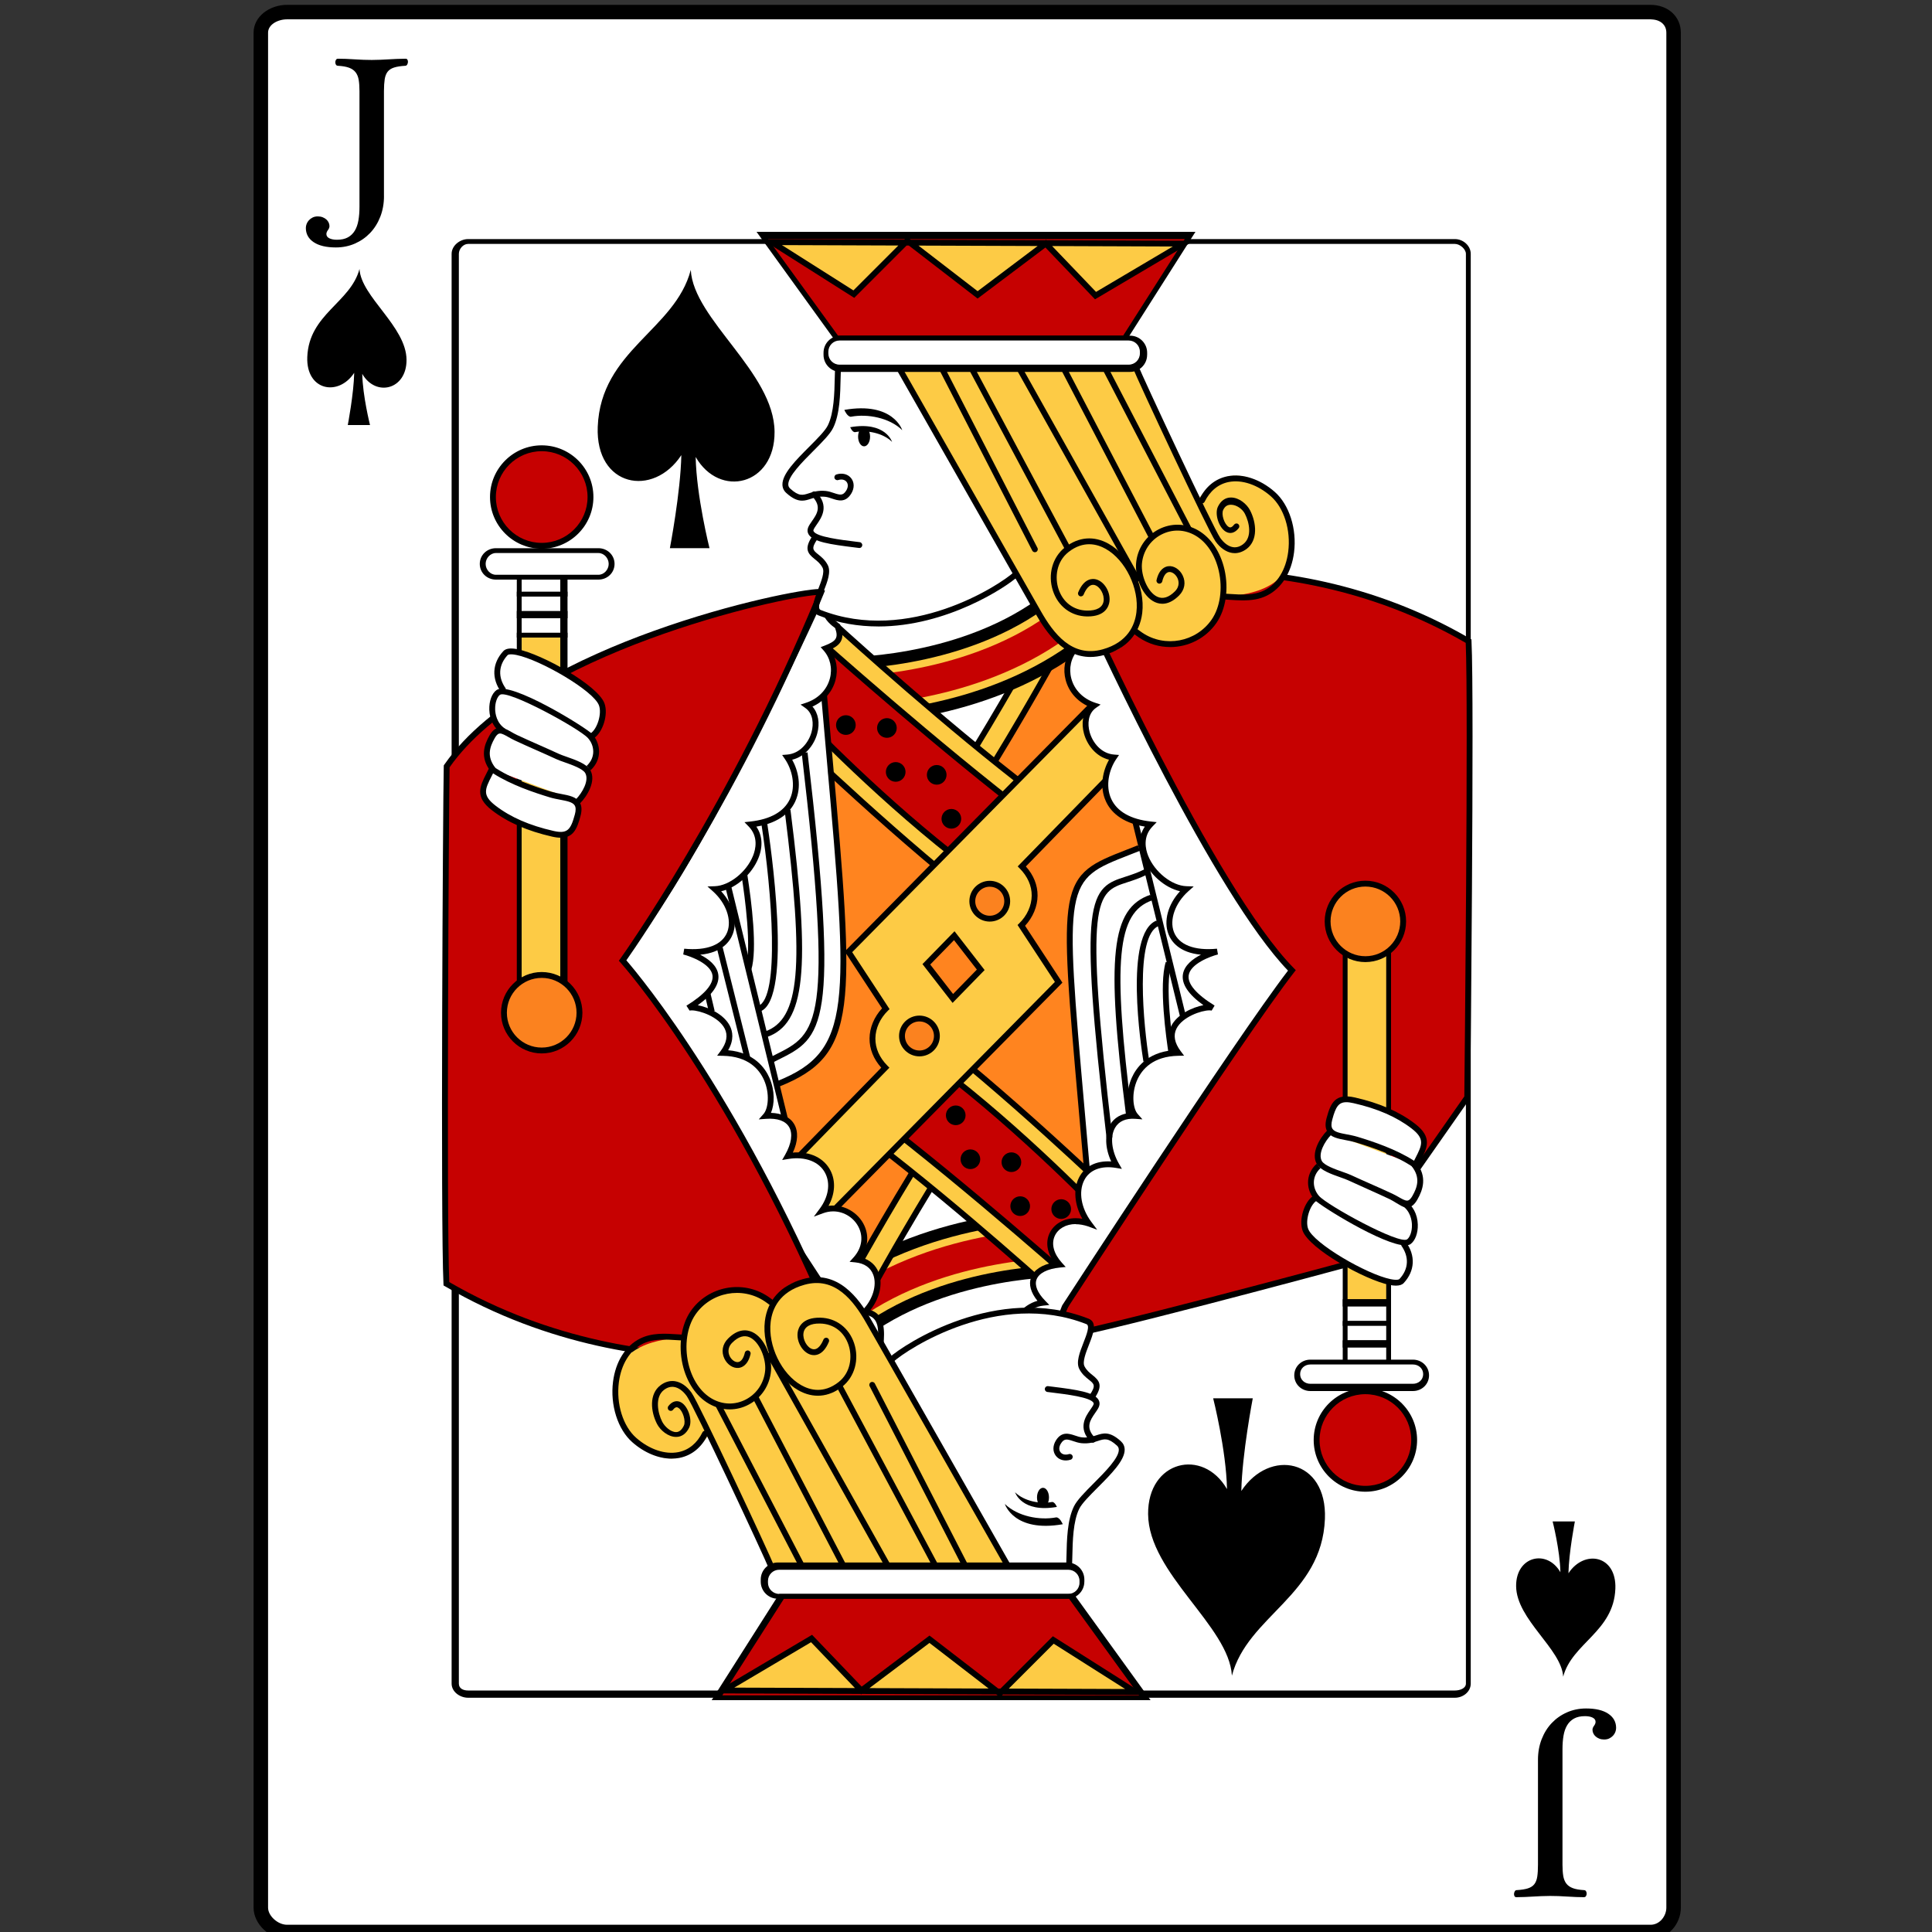 <?xml version="1.0" encoding="UTF-8" standalone="no"?>
<!-- Generator: Adobe Illustrator 15.1.0, SVG Export Plug-In . SVG Version: 6.00 Build 0)  -->
<svg
    xmlns:inkscape="http://www.inkscape.org/namespaces/inkscape"
    xmlns:rdf="http://www.w3.org/1999/02/22-rdf-syntax-ns#"
    xmlns="http://www.w3.org/2000/svg"
    xmlns:dc="http://purl.org/dc/elements/1.1/"
    xmlns:ns1="http://sozi.baierouge.fr"
    xmlns:cc="http://web.resource.org/cc/"
    xmlns:xlink="http://www.w3.org/1999/xlink"
    xmlns:sodipodi="http://sodipodi.sourceforge.net/DTD/sodipodi-0.dtd"
    id="Capa_2"
    enable-background="new 0 0 800 800"
    xml:space="preserve"
    viewBox="0 0 800 800"
    version="1.1"
    y="0px"
    x="0px"
  >
<rect x="0" y="0" width="800" height="800" fill="#333333" stroke="none"/>
<g
    >
	<g
      >
		<g
        >
			<path
            d="m118.87 799c-5.552 0-9.868-4.04-9.868-9.058v-776.42c0-5.013 4.32-9.52 9.87-9.52h564.6c5.55 0 10.53 4.507 10.53 9.525v776.42c0 5.018-4.977 9.058-10.528 9.058h-564.6z"
            fill="#FFFFFF"
        />
			<path
            d="m683.51 8.033c3.879 0 6.488 2.147 6.488 5.492v776.42c0 3.345-2.649 7.058-6.528 7.058h-564.6c-3.879 0-7.868-3.713-7.868-7.058v-776.42c0-3.34 3.99-5.52 7.87-5.52h565.13m-0.53-6h-564.6c-7.24 0-13.87 4.824-13.87 11.525v776.42c0 6.7 6.631 13.058 13.868 13.058h564.6c7.235 0 12.528-6.357 12.528-13.058v-776.42c0-6.696-5.32-11.52-12.56-11.52h0.03z"
        />
		</g
      >
		<g
        >
			<path
            d="m602.44 703h-408.6c-3.414 0-6.836-2.462-6.836-5.863v-592.02c0-3.401 3.423-6.118 6.836-6.118h408.6c3.46 0 6.563 2.773 6.563 6.118v592.02c0 3.34-3.1 5.86-6.56 5.86zm-408.6-602c-2.053 0-3.836 2.077-3.836 4.118v592.02c0 2.041 1.783 2.863 3.836 2.863h408.6c2.086 0 4.563-0.891 4.563-2.863v-592.02c0-1.973-2.477-4.118-4.563-4.118h-408.6z"
        />
		</g
      >
		<g
        >
			<path
            d="m159 81.17c0 3.097-0.508 5.95-1.524 8.559s-2.42 4.853-4.209 6.731c-1.791 1.876-3.898 3.346-6.326 4.407-2.428 1.062-5.052 1.592-7.874 1.592-3.943 0-7-0.725-9.17-2.17-2.168-1.448-3.254-3.418-3.254-5.912 0-0.544 0.106-1.095 0.319-1.654 0.212-0.559 0.532-1.068 0.956-1.526 0.425-0.459 0.941-0.839 1.548-1.14s1.32-0.45 2.139-0.45c0.728 0 1.388 0.114 1.979 0.344 0.591 0.228 1.1 0.529 1.524 0.902 0.425 0.372 0.751 0.801 0.979 1.289 0.227 0.487 0.341 0.988 0.341 1.504s-0.212 1.06-0.637 1.633-0.638 1.118-0.638 1.635c0 0.772 0.41 1.36 1.229 1.762 0.819 0.4 1.866 0.601 3.141 0.601 1.82 0 3.329-0.329 4.528-0.988 1.198-0.66 2.153-1.585 2.867-2.774 0.712-1.189 1.213-2.623 1.501-4.3 0.289-1.678 0.433-3.534 0.433-5.569v-47.914c0-1.807-0.107-3.348-0.318-4.623-0.213-1.277-0.638-2.331-1.275-3.162-0.637-0.83-1.532-1.463-2.685-1.892-1.154-0.43-2.685-0.704-4.596-0.817-0.395 0-0.683-0.148-0.865-0.445-0.182-0.296-0.273-0.628-0.273-0.995 0-0.368 0.091-0.706 0.273-1.017s0.471-0.467 0.865-0.467c2.002 0 4.278 0.086 6.826 0.258 2.548 0.173 4.93 0.258 7.145 0.258 1.305 0 2.533-0.028 3.687-0.085 1.152-0.058 2.276-0.115 3.368-0.173 1.092-0.057 2.199-0.114 3.322-0.172 1.122-0.057 2.321-0.086 3.595-0.086 0.365 0 0.622 0.128 0.773 0.381 0.152 0.255 0.229 0.552 0.229 0.89 0 0.396-0.099 0.771-0.296 1.123-0.197 0.354-0.462 0.53-0.796 0.53-1.942 0.114-3.497 0.358-4.665 0.731s-2.056 0.954-2.663 1.742-1.009 1.828-1.206 3.118-0.31 2.925-0.31 4.903v43.437z"
        />
		</g
      >
		<g
        >
			<path
            d="m636.84 728.73c0-3.097 0.51-5.949 1.526-8.559 1.018-2.608 2.42-4.853 4.209-6.731 1.79-1.876 3.899-3.346 6.325-4.407 2.43-1.062 5.053-1.592 7.875-1.592 3.942 0 7 0.725 9.169 2.17 2.169 1.448 3.255 3.418 3.255 5.912 0 0.544-0.106 1.095-0.318 1.654-0.214 0.559-0.531 1.067-0.956 1.525-0.426 0.46-0.941 0.839-1.548 1.14s-1.32 0.45-2.139 0.45c-0.728 0-1.389-0.114-1.98-0.344-0.59-0.229-1.1-0.529-1.523-0.903-0.426-0.371-0.751-0.801-0.979-1.288s-0.341-0.988-0.341-1.505 0.214-1.06 0.638-1.633c0.425-0.573 0.638-1.118 0.638-1.635 0-0.772-0.41-1.359-1.23-1.762-0.818-0.4-1.865-0.601-3.139-0.601-1.822 0-3.329 0.329-4.528 0.988-1.198 0.66-2.154 1.585-2.867 2.774s-1.214 2.623-1.502 4.301c-0.289 1.678-0.433 3.534-0.433 5.569v47.911c0 1.807 0.106 3.349 0.319 4.622 0.212 1.278 0.637 2.331 1.273 3.162 0.638 0.83 1.532 1.464 2.686 1.893 1.153 0.43 2.685 0.704 4.596 0.817 0.395 0 0.684 0.148 0.865 0.445s0.272 0.628 0.272 0.995c0 0.368-0.091 0.706-0.272 1.017s-0.471 0.467-0.865 0.467c-2.002 0-4.278-0.087-6.826-0.258-2.549-0.174-4.931-0.259-7.146-0.259-1.304 0-2.533 0.028-3.687 0.085-1.152 0.059-2.275 0.116-3.368 0.174-1.092 0.057-2.197 0.113-3.322 0.171-1.121 0.057-2.32 0.087-3.593 0.087-0.366 0-0.624-0.128-0.775-0.382-0.152-0.255-0.228-0.552-0.228-0.89 0-0.396 0.099-0.771 0.296-1.123 0.198-0.353 0.463-0.529 0.796-0.529 1.943-0.113 3.497-0.357 4.666-0.73 1.168-0.374 2.056-0.954 2.662-1.742 0.607-0.787 1.008-1.828 1.205-3.118 0.198-1.29 0.295-2.925 0.295-4.903v-43.47z"
        />
		</g
      >
		<g
        >
			<polygon
            points="355.66 539.38 384.55 487.82 426.98 518.02 430 516.96 430 507.62 433.08 504.14 452.32 505.58 449.44 473.53 443.75 401.04 442.91 377.63 446.2 366.07 448.24 362 462.96 354.75 472.4 350.5 469.7 336.09 470.74 323.82 447.38 265.3 434.14 263.85 406.64 311 347.91 260.96 340.26 265.3 340.06 283.5 348.74 374.27 349.36 404.05 346.47 425.56 342.54 434.66 335.5 442.1 321.03 448.72 326.2 468.16 336.95 511.79"
            fill="#FF841F"
        />
			<g
          >
				<g
            >
					<path
                d="m411.47 316.06c0.224-0.042 0.236-0.389 0.355-0.583 17.354-28.438 30.131-52.284 30.31-52.618l-8.68-4.639c-0.176 0.33-12.602 23.517-29.534 51.317-0.17 0.281-0.58 0.521-0.513 0.844 0.81 3.96 3.55 6.55 8.06 5.68z"
                fill="#FDCB45"
            />
					<path
                d="m409.8 317.44c-3.876 0-6.71-2.548-7.58-6.817-0.17-0.829 0.366-1.399 0.595-1.643 0.032-0.033 0.064-0.066 0.091-0.101 17.058-28.009 29.36-51.004 29.479-51.229l0.57-1.073 10.823 5.785-0.573 1.07c-0.526 0.984-13.1 24.421-30.344 52.677-0.066 0.233-0.32 0.982-1.163 1.143-0.66 0.13-1.3 0.19-1.91 0.19zm-5.12-6.91c0.456 1.835 1.703 4.484 5.115 4.484 0.3 0 0.612-0.021 0.932-0.062 0.018-0.036 0.038-0.07 0.06-0.105 15.361-25.173 27.003-46.502 29.7-51.49l-6.541-3.496c-2.625 4.857-13.969 25.642-28.991 50.309-0.09 0.16-0.18 0.28-0.28 0.37z"
            />
				</g
          >
			</g
        >
			<g
          >
				<g
            >
					<path
                d="m360.17 552.66l-16.209-22.711c42.21-30.129 95.747-29.202 98.001-29.151l-0.642 27.895c-0.46 0.01-46.66-0.65-81.15 23.96z"
            />
				</g
          >
				<g
            >
					<path
                d="m357.35 548.71l-10.573-14.811c40.907-29.199 92.871-28.293 95.067-28.249l-0.437 18.192 0.218-9.097-0.207 9.097c-0.48 0-48.2-0.73-84.07 24.87z"
                fill="#FDCB45"
            />
				</g
          >
				<g
            >
					<path
                d="m355.59 546.24l-7.049-9.874c40.096-28.619 91.077-27.728 93.233-27.687l-0.288 12.129c-0.47 0-49.16-0.78-85.89 25.43z"
                fill="#C60101"
            />
				</g
          >
			</g
        >
			<g
          >
				<g
            >
					<path
                d="m378.22 484.81c-0.224 0.042-0.237 0.388-0.355 0.582-17.354 28.438-30.131 52.284-30.31 52.618l8.681 4.64c0.175-0.329 12.601-23.517 29.532-51.317 0.171-0.281 0.581-0.521 0.514-0.844-0.8-3.95-3.54-6.54-8.05-5.68z"
                fill="#FDCB45"
            />
					<path
                d="m356.73 544.3l-10.822-5.786 0.573-1.069c0.526-0.984 13.1-24.421 30.343-52.678 0.066-0.232 0.32-0.981 1.164-1.144 4.786-0.916 8.473 1.691 9.478 6.631 0.171 0.829-0.365 1.398-0.594 1.643-0.032 0.033-0.065 0.066-0.091 0.101-17.058 28.009-29.36 51.005-29.48 51.229l-0.57 1.08zm-7.53-6.78l6.542 3.496c2.625-4.857 13.968-25.642 28.99-50.309 0.088-0.144 0.185-0.263 0.275-0.361-0.456-1.835-1.704-4.484-5.116-4.484-0.298 0-0.611 0.021-0.931 0.062-0.018 0.036-0.038 0.07-0.06 0.106-15.35 25.16-26.99 46.49-29.69 51.48z"
            />
				</g
          >
			</g
        >
			<g
          >
				<g
            >
					<path
                d="m349.12 300.09c-0.749 0-1.222-0.01-1.395-0.013l0.642-27.896c0.468 0.001 46.666 0.647 81.15-23.967l16.209 22.711c-38.97 27.82-87.6 29.17-96.6 29.17z"
            />
				</g
          >
				<g
            >
					<path
                d="m349.2 295.24c-0.727 0-1.188-0.01-1.356-0.013l0.436-18.193-0.218 9.097 0.208-9.097c0.479 0.002 48.204 0.731 84.069-24.868l10.572 14.812c-37.77 26.95-84.96 28.26-93.71 28.26z"
                fill="#FDCB45"
            />
				</g
          >
				<g
            >
					<path
                d="m349.25 292.21c-0.716 0-1.168-0.008-1.334-0.012l0.287-12.129c0.491 0.024 49.168 0.787 85.897-25.431l7.049 9.873c-37.03 26.42-83.32 27.7-91.91 27.7z"
                fill="#C60101"
            />
				</g
          >
			</g
        >
			<g
          >
				<g
            >
					<path
                d="m367.15 464.66c39.427 29.952 81.015 68.226 81.407 68.593l-1.777 11.674c-0.385-0.363-46.586-42.806-85.584-72.43l5.95-7.83z"
                fill="#FDCB45"
            />
					<path
                d="m447.63 547.4l-1.684-1.592c-0.493-0.461-46.32-42.593-85.484-72.346l-0.967-0.734 7.422-9.768 0.965 0.733c39.245 29.814 81.126 68.322 81.504 68.676l0.464 0.437-2.21 14.59zm-84.73-75.13c34.772 26.521 74.442 62.395 83.027 70.229l1.337-8.785c-4.652-4.267-43.15-39.346-79.879-67.349l-4.49 5.9z"
            />
				</g
          >
			</g
        >
			<g
          >
				<g
            >
					<path
                d="m392.71 434.37c38.457 31.191 78.808 70.767 79.187 71.146l-2.147 11.61c-0.374-0.377-45.204-44.264-83.239-75.113l6.2-7.65z"
                fill="#FDCB45"
            />
					<path
                d="m470.52 519.62l-1.63-1.642c-0.405-0.404-44.937-44.037-83.145-75.028l-0.941-0.765 7.728-9.527 0.941 0.765c38.622 31.325 78.922 70.871 79.281 71.232l0.451 0.451-2.68 14.52zm-82.3-77.79c33.865 27.576 72.417 64.726 80.754 72.834l1.615-8.74c-4.501-4.401-41.701-40.554-77.7-69.854l-4.66 5.76z"
            />
				</g
          >
			</g
        >
			<g
          >
				<g
            >
					<path
                d="m388.77 442.01c39.427 29.952 74.01 67.307 74.4 67.674l-11.77 26.9c-0.385-0.363-50.114-44.775-89.113-74.4l26.48-20.17z"
                fill="#C60101"
            />
					<g
              >
						<path
                  d="m451.82 538.65l-1.249-1.181c-0.545-0.498-50.164-44.805-89.018-74.322l-1.27-0.964 28.483-21.702 0.734 0.559c34.521 26.224 65.473 58.197 74.137 67.374 0.214 0.228 0.344 0.364 0.384 0.404l0.577 0.585-0.319 0.764-12.45 28.49zm-87.53-76.47c35.211 26.876 78.724 65.31 86.67 72.381l10.774-24.632c-8.757-9.264-39.072-40.534-72.965-66.4l-24.47 18.65z"
              />
					</g
            >
				</g
          >
			</g
        >
			<g
          >
				<g
            >
					<path
                d="m422.54 336.22c-39.428-29.954-81.016-68.227-81.407-68.594l1.777-11.673c0.385 0.364 46.586 42.805 85.584 72.43l-5.95 7.83z"
                fill="#FDCB45"
            />
					<path
                d="m422.77 337.92l-0.967-0.734c-39.244-29.814-81.126-68.322-81.503-68.676l-0.464-0.436 2.222-14.594 1.684 1.591c0.414 0.389 46.287 42.568 85.484 72.346l0.967 0.733-7.42 9.77zm-80.35-70.75c4.651 4.267 43.15 39.346 79.878 67.349l4.485-5.905c-34.772-26.521-74.442-62.396-83.027-70.23l-1.33 8.78z"
            />
				</g
          >
			</g
        >
			<g
          >
				<g
            >
					<path
                d="m396.98 366.51c-38.456-31.191-78.808-70.767-79.187-71.147l2.147-11.61c0.374 0.377 45.204 44.264 83.24 75.114l-6.2 7.65z"
                fill="#FDCB45"
            />
					<path
                d="m397.16 368.22l-0.942-0.764c-38.622-31.325-78.92-70.871-79.282-71.233l-0.449-0.451 2.683-14.513 1.633 1.642c0.403 0.403 44.935 44.036 83.144 75.027l0.941 0.764-7.72 9.52zm-78.06-73.27c4.501 4.402 41.702 40.554 77.7 69.854l4.67-5.76c-33.865-27.576-72.417-64.726-80.754-72.834l-1.62 8.74z"
            />
				</g
          >
			</g
        >
			<g
          >
				<path
              d="m608.1 265.48c-78.732-45.927-158.59-23.519-162.64-21.747 43.754 106.83 80.66 158.5 80.66 158.5s-54.221 62.901-90.483 151.45c4.04 1.772 123.89-30.672 123.89-30.672l48.02-68.627c0.01 0 1.78-164.71 0.55-188.9z"
              fill="#C60101"
          />
				<g
            >
					<path
                d="m436.21 555h-0.002c-0.455 0-0.78-0.07-1.05-0.189l-1.084-0.483 0.449-1.1c33.862-82.689 83.987-143.8 90.077-151.06-4.735-6.874-39.795-59.183-80.254-157.97l-0.45-1.097 1.085-0.475c2.128-0.933 23.351-7.116 54.424-7.116 27.243 0 68.324 5.018 109.31 28.927l0.566 0.331 0.032 0.655c1.222 23.955-0.527 187.33-0.545 188.98l-0.005 0.375-48.486 69.294-0.425 0.131c-4.65 1.25-113.83 30.8-123.65 30.8zm10.86-310.55c42.98 104.66 79.675 156.56 80.042 157.08l0.554 0.775-0.622 0.723c-0.537 0.623-53.815 62.959-89.581 149.42 14.979-1.803 113.96-28.501 121.33-30.49l47.554-67.957c0.093-8.732 1.701-162.35 0.576-187.8-40.328-23.35-80.7-28.266-107.52-28.266-27.24 0.01-47.23 4.94-52.33 6.53z"
            />
				</g
          >
			</g
        >
			<g
          >
				<g
            >
					<path
                d="m400.92 358.87c-39.428-29.952-74.011-67.308-74.4-67.674l11.768-26.903c0.384 0.364 50.114 44.775 89.113 74.402l-26.48 20.17z"
                fill="#C60101"
            />
					<g
              >
						<path
                  d="m400.92 360.4l-0.735-0.56c-34.521-26.222-65.472-58.197-74.136-67.372-0.214-0.228-0.344-0.365-0.384-0.405l-0.578-0.585 0.32-0.763 12.458-28.483 1.253 1.184c0.406 0.375 50.107 44.762 89.014 74.318l1.27 0.964-28.47 21.7zm-72.96-69.46c8.756 9.265 39.073 40.535 72.966 66.401l24.479-18.651c-35.211-26.877-78.724-65.311-86.67-72.382l-10.78 24.63z"
              />
					</g
            >
				</g
          >
			</g
        >
			<path
            d="m341.12 291.34c0.151-1.292 0.031-2.645-0.313-3.844-0.911 2.454-4.294 3.351-6.876 4.177 5.2 8.317 3.151 20.043-7.945 22.145 4.138 10.162 3.556 20.848-7.357 25.997-2.587 1.221-4.777 2.261-7.738 1.915 6.634 8.983 0.247 19.383-8.457 24.248-2.192 1.226-4.114 1.669-6.632 1.989 2.737 3.571 6.668 6.778 7.355 11.386 0.925 6.199-2.44 11.911 5.883 14.109 9.39 2.481 19.205-3.511 28.548-3.682 4.462-0.081 8.908 2.605 11.288-2.305 2.458-5.072-1.515-12.878-2.086-18.063-0.585-5.303 0.128-10.658-0.384-15.991-1.014-10.556-2.817-21.245-3.352-31.812-0.564-11.137 1.291-23.369-1.63-34.213"
            fill="#FFFFFF"
        />
			<g
          >
				<path
              d="m423.11 358.76l48.074-49.313-18.894-17.618-100.97 102.3 15.454 23.551c-6.158 6.022-8.374 16.166-0.197 24.434l-48.075 49.313 18.894 17.618 100.96-102.3-15.454-23.551c6.17-6.02 8.38-16.16 0.21-24.43zm-28.56 54.67l-10.96-14.134 11.557-11.854 10.96 14.134-11.56 11.85z"
              fill="#FDCB45"
          />
				<path
              d="m337.44 510.74l-20.664-19.269 48.129-49.37c-3.211-3.597-4.883-7.76-4.846-12.106 0.037-4.453 1.914-8.942 5.176-12.459l-15.458-23.557 102.48-103.84 20.663 19.268-48.13 49.37c3.211 3.597 4.883 7.76 4.847 12.106-0.037 4.454-1.914 8.942-5.176 12.46l15.458 23.557-102.48 103.84zm-17.2-19.35l17.125 15.968 99.447-100.77-15.466-23.566 0.714-0.698c3.236-3.165 5.112-7.343 5.147-11.466 0.034-4.04-1.683-7.931-4.963-11.248l-0.838-0.847 48.04-49.277-17.125-15.968-99.445 100.76 15.465 23.567-0.714 0.697c-3.236 3.164-5.112 7.343-5.147 11.466-0.034 4.039 1.683 7.931 4.963 11.248l0.837 0.847-48.04 49.29zm74.2-76.11l-12.461-16.069 13.267-13.608 12.461 16.07-13.27 13.61zm-9.25-15.89l9.459 12.197 9.848-10.101-9.459-12.197-9.85 10.1z"
          />
			</g
        >
			<g
          >
				<g
            >
					<path
                d="m370.81 578.81c7.453-5.688 2.279-15.563-5.75-16.386-2.351-3.196 4.11-18.017-6.948-19.211 7.776-7.951 7.346-20.575-3.808-21.698 9.589-10.608-1.824-24.731-13.904-20.285 8.675-11.66 1.541-25.127-14.211-22.518 5.684-9.978 2.058-17.457-9.125-16.636 4.445-5.041 3.177-25.708-17.735-26.105 10.261-13.727-11.668-20.322-14.437-18.521 26.604-16.354-1.69-23.405-1.69-23.405 23.065 2.251 24.12-15.757 12.806-25.872 11.212-0.387 24.242-17.163 14.863-26.796 21.417-2.348 21.203-18.885 15.174-27.713 10.477-0.829 15.643-16.184 8.108-21.515 11.378-3.782 14.193-16.46 7.738-23.673 5.388-2.065 6.838-4.083 4.921-9.2 0 0-4.731-3.031-4.967-6.391-0.13-1.649-0.294-0.378-0.294-0.378l-2.487-3.198s-53.407 118.77-86.771 152.51c21.527 27.68 94.109 139.4 94.109 139.4l20.031 50.944 5.463 1.439c4.7-3.34 6.47-14.1-1.07-14.78z"
                fill="#FFFFFF"
            />
					<path
                d="m372.14 594.92l-6.611-1.742-20.211-51.401c-2.569-3.95-73.016-112.25-93.983-139.21l-0.653-0.841 0.749-0.757c32.83-33.201 85.994-150.97 86.527-152.15l0.827-1.838 2.999 3.856c1.121 0.066 1.218 1.293 1.271 1.961 0.159 2.269 3.239 4.712 4.413 5.465l0.339 0.218 0.143 0.378c2.122 5.664 0.197 8.189-4.109 10.132 2.512 3.571 3.313 8.166 2.131 12.606-1.302 4.896-4.735 8.811-9.549 10.977 2.409 2.721 3.166 6.831 1.959 11.217-1.274 4.633-4.911 9.491-10.354 10.792 2.499 4.508 4.075 11.178 1.266 17.283-1.801 3.917-6.062 8.77-16.111 10.428 2.493 3.631 2.814 8.168 0.869 13.006-2.708 6.737-9.15 12.338-15.436 13.754 4.955 5.405 6.886 12.284 4.805 17.731-1.123 2.942-4.344 7.694-13.477 8.543 3.362 1.711 6.893 4.369 7.476 8.131 0.622 4.009-2.227 8.295-8.476 12.773 4.466 0.864 10.866 3.749 13.317 8.643 1.109 2.214 1.771 5.652-0.75 10.005 10.864 0.963 15.354 7.469 17.094 11.425 2.331 5.297 2.14 11.002 0.63 14.512 4.531 0.12 7.938 1.772 9.63 4.683 1.772 3.047 1.566 7.162-0.549 11.745 7.205-0.538 12.967 2.29 15.611 7.551 2.182 4.344 1.835 9.606-0.855 14.524 6.131-0.859 12.388 2.654 14.892 8.289 1.938 4.364 1.401 9.031-1.434 13.07 3.597 0.902 6.18 3.136 7.376 6.433 1.69 4.653 0.28 10.599-3.499 15.341 6.354 1.99 5.821 9.205 5.458 14.134-0.131 1.781-0.277 3.766-0.007 4.729 4.417 0.723 8.229 4.006 9.406 8.183 0.893 3.163 0.165 6.23-1.996 8.687 1.774 0.766 3.011 2.23 3.57 4.275 1.123 4.124-0.815 9.68-4.236 12.134l-0.47 0.35zm-4.8-3.77l4.283 1.129c2.325-2.025 3.682-6.23 2.877-9.183-0.507-1.857-1.785-2.892-3.797-3.073l-3.107-0.281 2.48-1.892c3.6-2.747 3.334-6.001 2.858-7.696-0.975-3.454-4.263-6.135-7.997-6.517l-0.535-0.056-0.318-0.433c-1.03-1.4-0.855-3.758-0.635-6.743 0.487-6.617 0.381-11.351-5.465-11.981l-2.484-0.268 1.748-1.786c4.131-4.225 5.932-10.159 4.381-14.434-1.101-3.028-3.674-4.831-7.444-5.209l-2.387-0.241 1.61-1.78c3.291-3.641 4.145-8.058 2.341-12.117-1.855-4.176-6.164-6.982-10.722-6.982-1.409 0-2.823 0.259-4.206 0.767l-3.825 1.409 2.434-3.271c3.618-4.866 4.49-10.335 2.332-14.63-2.434-4.843-8.278-7.141-15.371-5.969l-2.513 0.418 1.26-2.215c2.598-4.562 3.193-8.716 1.632-11.401-1.489-2.563-4.833-3.775-9.614-3.424l-2.965 0.218 1.967-2.229c2.017-2.288 2.607-8.6 0.23-14-1.977-4.493-6.545-9.891-17.08-10.09l-2.364-0.046 1.417-1.894c2.539-3.396 3.122-6.522 1.735-9.292-2.458-4.905-10.336-7.581-13.695-7.581-0.645 0-0.855 0.102-0.857 0.104l-1.31-2.041c0.009-0.006 0.018-0.011 0.026-0.017 0.005-0.004 0.01-0.006 0.014-0.009 7.609-4.692 11.304-9.03 10.753-12.585-0.739-4.763-8.996-7.825-12.116-8.602l0.411-2.385c9.344 0.916 15.81-1.618 17.837-6.927 1.928-5.051-0.521-11.973-5.958-16.834l-2.251-2.013 3.019-0.103c6.029-0.208 13.133-5.849 15.836-12.574 1.096-2.727 2.319-7.931-1.801-12.164l-1.734-1.781 2.471-0.271c8.31-0.911 13.965-4.136 16.353-9.327 2.563-5.57 0.818-12.298-2.048-16.495l-1.181-1.729 2.086-0.166c5.319-0.421 8.902-4.982 10.094-9.315 0.909-3.305 0.706-7.667-2.591-10l-1.958-1.384 2.276-0.757c5.011-1.665 8.604-5.322 9.857-10.033 1.121-4.214 0.134-8.58-2.64-11.679l-1.174-1.312 1.643-0.63c4.891-1.875 5.775-3.277 4.353-7.28-1.189-0.823-4.656-3.476-5.132-6.704l-1.339-1.722c-6.871 15.052-54.551 118.16-85.44 150.27 22.085 28.749 92.804 137.54 93.522 138.65l0.111 0.217 19.79 50.34z"
            />
				</g
          >
				<g
            >
					<path
                d="m322.63 449.95l-0.9-2.253c31.28-12.5 29.639-31.078 20.536-134.17-0.702-7.931-1.445-16.357-2.222-25.319l2.417-0.208c0.776 8.959 1.52 17.384 2.221 25.313 9.23 104.62 10.9 123.47-22.06 136.64z"
            />
				</g
          >
				<g
            >
					<path
                d="m319.97 439.98l-1.1-2.164c0.749-0.38 1.48-0.745 2.195-1.101 17.553-8.748 24.122-12.021 10.909-124.89l2.41-0.282c13.412 114.56 6.428 118.04-12.237 127.34-0.7 0.35-1.43 0.71-2.17 1.09z"
            />
				</g
          >
				<g
            >
					<path
                d="m317.48 429.45l-0.795-2.293c14.55-5.042 16.47-26.448 8.214-91.613l2.407-0.306c8.45 66.66 6.16 88.67-9.82 94.21z"
            />
				</g
          >
				<g
            >
					<path
                d="m314.9 418.78l-0.889-2.259c8.934-3.517 5.646-47.045 1.254-75.445l2.398-0.369c1.16 7.43 10.84 72.72-2.76 78.07z"
            />
				</g
          >
				<g
            >
						<rect
                y="414.21"
                x="263.88"
                height="2.426"
                transform="matrix(.237 .971 -.971 .237 642.43 12.568)"
                width="98.671"
            />
				</g
          >
				<g
            >
						<rect
                y="413.97"
                x="279.89"
                height="2.426"
                transform="matrix(.243 .97 -.97 .243 632.73 19.962)"
                width="47.374"
            />
				</g
          >
				<g
            >
					<rect
                y="413.97"
                x="290.11"
                height="2.426"
                transform="matrix(.231 .973 -.973 .231 630 33.543)"
                width="7.364"
            />
				</g
          >
				<g
            >
					<path
                d="m311.07 401.66l-2.318-0.713c2.576-8.373-0.316-29.546-1.679-38.26l2.396-0.375c1.72 11.02 4.22 30.8 1.6 39.34z"
            />
				</g
          >
			</g
        >
			<path
            d="m424 229.42c-0.827-14.724-9.304-29.936-16.295-42.497-6.861-12.326-14.845-26.453-25.808-35.693-7.959-6.708-12.264-0.386-21.114-1.395-5.836-0.666-12.027-2.572-13.774 3.824l0.014-2.177c-0.039 0.796-0.068 1.64-0.091 2.509-0.059 0.251-0.128 0.487-0.175 0.763-0.417 2.429-0.217 5.118-0.074 7.75-0.262 5.099-0.895 10.27-2.781 14.137-3.343 6.858-23.786 20.876-17.511 26.572 5.05 4.584 7.065 2.559 10.913 1.609l0.071 0.081c0.335 1.243 1.102 2.087 2.033 3.178 1.75 4.752-2.712 8.353-3.654 10.817-0.68 1.78 0.925 3.041 3.711 3.989l-1.974-0.362c-5.111 7.461 1.368 6.516 4.205 12.024 2.539 4.93-7.322 17.19-2.314 19.16 31.343 12.321 63.729-3.638 76.565-12.326 0.446-0.061 0.919-0.153 1.43-0.359 5.57-2.25 6.97-5.22 6.61-11.6zm-86.7-24.6c0.016-0.005 0.033-0.007 0.05-0.012 0.006 0.028 0.009 0.061 0.018 0.088-0.03-0.03-0.05-0.06-0.07-0.08z"
            fill="#FFFFFF"
        />
			<g
          >
				<path
              d="m415.34 593.6l5.465-1.439 20.03-50.944s72.581-111.72 94.109-139.4c-33.363-33.741-86.772-152.51-86.772-152.51l-3.019 8.375-4.728 1.592c-1.917 5.118-0.467 7.135 4.92 9.2-6.455 7.213-3.639 19.892 7.738 23.673-7.533 5.331-2.368 20.686 8.108 21.515-6.029 8.828-6.242 25.365 15.175 27.713-9.379 9.634 3.651 26.41 14.864 26.796-11.314 10.115-10.262 28.123 12.805 25.872 0 0-28.294 7.052-1.691 23.405-2.769-1.802-24.697 4.794-14.436 18.521-20.914 0.397-22.182 21.064-17.735 26.105-11.184-0.821-13.626 10.35-7.942 20.327-15.752-2.608-19.998 12.603-11.324 24.264-12.079-4.446-21.72 6.374-12.131 16.983-11.153 1.122-14.648 7.819-6.874 15.771-11.058 1.194-18.507 17.427-9.724 23.002-8.03 0.823-13.205 10.698-5.751 16.386-7.54 0.7-5.77 11.46-1.09 14.81z"
              fill="#FFFFFF"
          />
				<path
              d="m415.1 594.92l-0.464-0.333c-3.419-2.455-5.358-8.011-4.233-12.134 0.558-2.045 1.795-3.51 3.567-4.275-2.159-2.456-2.888-5.523-1.996-8.686 1.011-3.584 3.96-6.511 7.566-7.726-2.204-2.472-2.971-6.034-2.052-9.976 1.254-5.377 5.806-11.403 12.092-13.152-2.754-3.404-3.696-6.773-2.658-9.636 1.149-3.164 4.51-5.348 9.561-6.256-2.879-3.973-3.604-8.222-1.972-11.901 1.758-3.958 5.94-6.415 10.914-6.415 0.905 0 1.821 0.08 2.743 0.24-3.242-5.761-3.831-12.171-1.409-16.995 2.365-4.707 7.134-7.142 13.359-6.736-2.559-5.567-2.768-11.24-0.465-15.203 1.692-2.91 4.642-4.621 8.37-4.881-1.527-3.504-1.731-9.237 0.609-14.557 1.742-3.955 6.232-10.463 17.096-11.426-2.521-4.353-1.859-7.792-0.751-10.007 2.452-4.892 8.853-7.776 13.319-8.641-6.253-4.482-9.1-8.767-8.478-12.773 0.584-3.762 4.115-6.42 7.478-8.131-9.134-0.849-12.354-5.601-13.477-8.543-2.081-5.447-0.15-12.327 4.804-17.731-6.286-1.417-12.729-7.017-15.436-13.754-1.944-4.837-1.624-9.375 0.869-13.006-10.05-1.658-14.31-6.511-16.113-10.428-2.808-6.105-1.231-12.775 1.268-17.283-5.442-1.302-9.08-6.158-10.354-10.792-1.206-4.386-0.449-8.497 1.96-11.218-4.813-2.166-8.246-6.08-9.549-10.978-1.181-4.439-0.381-9.035 2.131-12.605-4.305-1.943-6.228-4.468-4.106-10.132l0.201-0.54 4.719-1.59 3.839-10.645 1.229 2.735c0.533 1.187 53.7 118.95 86.529 152.15l0.749 0.757-0.654 0.841c-20.969 26.96-91.415 135.26-93.983 139.21l-20.211 51.401-6.63 1.76zm30.32-88.06c-4.002 0-7.334 1.907-8.696 4.976-1.465 3.3-0.39 7.312 2.95 11.007l1.61 1.781-2.388 0.239c-5.207 0.524-8.741 2.337-9.698 4.973-0.869 2.396 0.398 5.5 3.569 8.743l1.748 1.787-2.484 0.268c-6.3 0.68-10.979 6.542-12.186 11.713-0.924 3.967 0.161 7.27 2.981 9.061l2.951 1.873-3.478 0.357c-3.734 0.382-7.023 3.063-7.996 6.519-0.478 1.693-0.742 4.948 2.857 7.694l2.48 1.892-3.108 0.281c-2.013 0.182-3.289 1.216-3.796 3.073-0.807 2.951 0.552 7.157 2.876 9.183l4.283-1.129 19.919-50.589c0.719-1.107 71.436-109.9 93.521-138.65-30.339-31.545-76.879-131.58-85.036-149.39l-2.208 6.123-4.728 1.593c-1.334 3.869-0.404 5.256 4.412 7.104l1.645 0.63-1.175 1.312c-2.772 3.099-3.759 7.465-2.638 11.679 1.253 4.71 4.845 8.367 9.855 10.033l2.275 0.757-1.957 1.384c-3.296 2.333-3.499 6.695-2.591 10 1.192 4.333 4.775 8.894 10.094 9.314l2.087 0.166-1.181 1.729c-2.867 4.196-4.61 10.923-2.048 16.495 2.389 5.191 8.043 8.417 16.352 9.327l2.472 0.271-1.734 1.781c-4.118 4.233-2.895 9.437-1.799 12.164 2.703 6.725 9.809 12.366 15.836 12.574l3.019 0.103-2.251 2.013c-5.436 4.86-7.885 11.782-5.956 16.834 2.026 5.31 8.484 7.843 17.834 6.927l0.411 2.384c-3.12 0.781-11.382 3.851-12.116 8.604-0.55 3.561 3.159 7.905 10.727 12.564l-1.23 2.093c-0.014-0.008-0.224-0.111-0.87-0.111-3.358 0-11.237 2.675-13.694 7.581-1.388 2.769-0.803 5.896 1.736 9.292l1.416 1.894-2.365 0.046c-10.534 0.199-15.104 5.598-17.08 10.092-2.377 5.399-1.785 11.71 0.231 13.998l1.969 2.229-2.967-0.218c-3.918-0.285-6.784 0.997-8.336 3.669-2.124 3.652-1.521 9.481 1.536 14.849l1.262 2.214-2.513-0.418c-6.173-1.018-10.955 0.877-13.109 5.165-2.407 4.787-1.245 11.529 2.956 17.179l2.433 3.27-3.823-1.407c-1.7-0.56-3.41-0.88-5.06-0.88z"
          />
			</g
        >
			<path
            d="m425.35 244.57c4.721 6.627 7.441 18.01 14.552 22.683 5.296 3.48 16.995 4.744 22.704 1.772 3.604-1.876 5.584-5.391 7.42-8.888 5.588 10.655 27.273 5.55 33.425-2.262 2.479-3.153 2.93-7.007 2.89-10.904 14.686-0.494 29.812-5.496 28.938-22.994-0.611-12.233-11.65-28.669-25.627-26.893-6.173 0.783-10.553 5.732-14.108 10.406-1.533-2.58-2.616-5.428-3.695-8.26l-21.807-47.751-98.107 0.307 53.43 92.77z"
            fill="#FDCB45"
        />
			<g
          >
				<path
              d="m451.54 272.04c-11.101 0.001-18.14-9.84-22.659-17.78-0.563-0.992-57.248-100.58-57.999-101.86-0.341-0.576-0.15-1.319 0.427-1.661 0.576-0.342 1.32-0.151 1.661 0.427 0.785 1.325 57.457 100.9 58.019 101.89 5.263 9.244 12.934 19.402 25.646 15.811 10.339-2.917 13.284-9.972 13.932-15.376 1.18-9.833-4.518-21.591-12.699-26.208-3.639-2.057-9.264-3.503-15.381 1.268-5.097 3.977-5.768 10.584-4.175 15.369 1.823 5.472 6.218 8.804 11.756 8.911 4.083 0.094 6.532-1.33 6.913-3.966 0.385-2.666-1.484-6-3.704-6.609-2.303-0.637-3.853 2.203-4.571 3.948-0.257 0.619-0.967 0.91-1.585 0.659-0.619-0.256-0.915-0.966-0.659-1.585 2.478-6.004 6.037-5.752 7.457-5.361 3.426 0.938 6.029 5.368 5.463 9.295-0.265 1.835-1.673 6.049-8.983 6.049-0.124 0-0.25-0.001-0.375-0.003-6.514-0.126-11.883-4.176-14.013-10.57-2.239-6.722-0.237-13.975 4.984-18.048 5.595-4.367 12.012-4.886 18.067-1.469 8.958 5.056 15.199 17.892 13.914 28.611-1.041 8.675-6.611 14.863-15.683 17.423-2.04 0.57-3.96 0.83-5.77 0.83z"
          />
			</g
        >
			<g
          >
				<path
              d="m484.54 267.93c-4.454 0.001-8.947-1.271-12.889-3.929-0.859-0.579-1.667-1.19-2.555-1.872-0.532-0.408-0.633-1.169-0.226-1.701 0.408-0.532 1.169-0.631 1.701-0.225 0.857 0.658 1.633 1.245 2.435 1.787 9.394 6.33 22.283 3.879 28.729-5.464 3.479-5.047 4.607-12.75 2.945-20.102-1.499-6.636-5.049-11.992-9.741-14.694-4.477-2.579-9.627-2.701-14.128-0.338-4.566 2.398-7.546 6.924-7.97 12.105-0.386 4.75 2.312 11.726 6.368 13.603 2.297 1.063 4.75 0.314 7.289-2.223 2.259-2.259 1.483-4.625 1.047-5.538-0.755-1.575-2.2-2.592-3.457-2.48-1.271 0.14-2.273 1.517-2.821 3.875-0.152 0.653-0.805 1.066-1.457 0.907-0.652-0.152-1.06-0.804-0.907-1.456 1.081-4.64 3.548-5.586 4.922-5.736 2.279-0.258 4.703 1.329 5.909 3.841 1.377 2.872 0.808 5.976-1.521 8.303-4.15 4.152-7.739 3.765-10.024 2.71-5.15-2.384-8.226-10.347-7.764-16.002 0.488-6.016 3.95-11.27 9.258-14.057 5.255-2.757 11.257-2.618 16.468 0.384 5.275 3.04 9.248 8.966 10.896 16.26 1.808 7.993 0.536 16.428-3.313 22.014-4.51 6.53-11.81 10.04-19.21 10.04z"
          />
			</g
        >
			<g
          >
				<path
              d="m511.3 229.05c-0.363 0-0.726-0.028-1.089-0.083-2.507-0.382-4.954-2.087-6.89-4.803-3.067-4.303-32.232-66.638-34.412-72.243-0.244-0.625 0.066-1.327 0.691-1.569 0.624-0.248 1.327 0.066 1.568 0.69 2.058 5.287 31.271 67.707 34.129 71.715 1.551 2.175 3.425 3.529 5.279 3.811 1.413 0.212 2.815-0.194 4.164-1.217 3.894-2.955 2.578-9.042 0.746-12.616-0.999-1.95-3.47-3.731-5.738-3.731h-0.054c-1.354 0-2.429 0.541-3.193 2.146-0.881 1.851 0.463 5.935 2.283 7.041 0.319 0.196 1.07 0.579 2.218-0.937 0.404-0.531 1.165-0.675 1.698-0.27 0.534 0.405 0.64 1.146 0.234 1.681-1.547 2.039-3.57 2.581-5.412 1.458-2.883-1.754-4.624-7.333-3.212-10.298 1.162-2.438 3.062-3.82 5.35-3.82h0.088c3.348 0 6.561 2.729 7.896 5.338 2.645 5.153 3.32 12.337-1.438 15.95-1.55 1.16-3.23 1.75-4.92 1.76z"
          />
			</g
        >
			<g
          >
				<path
              d="m514.64 248.61c-1.864 0-3.736-0.122-5.587-0.243-0.731-0.047-1.46-0.095-2.177-0.133-0.67-0.037-1.183-0.607-1.146-1.277 0.036-0.668 0.61-1.194 1.276-1.147 0.728 0.041 1.462 0.087 2.203 0.136 4.941 0.321 10.052 0.654 14.374-1.521 5.297-2.665 8.885-8.483 9.842-15.964 1.147-8.953-1.744-18.183-7.19-22.968-5.448-4.784-11.973-6.992-17.453-5.906-4.299 0.852-7.749 3.686-9.979 8.197-0.297 0.6-1.026 0.846-1.625 0.549-0.6-0.296-0.847-1.024-0.55-1.625 2.575-5.212 6.615-8.498 11.682-9.501 6.216-1.23 13.516 1.185 19.526 6.464 6.027 5.293 9.241 15.38 7.996 25.098-1.062 8.294-5.129 14.792-11.158 17.824-3.17 1.6-6.58 2.01-10.02 2.01z"
          />
			</g
        >
			<g
          >
				<path
              d="m428.52 228.66c-0.439 0-0.864-0.24-1.08-0.658l-39.366-76.581c-0.305-0.596-0.071-1.327 0.525-1.634 0.596-0.306 1.326-0.071 1.634 0.524l39.366 76.581c0.305 0.596 0.07 1.327-0.525 1.634-0.18 0.09-0.37 0.14-0.56 0.14z"
          />
			</g
        >
			<g
          >
				<path
              d="m441.95 227.94c-0.434 0-0.854-0.232-1.072-0.642l-40.491-75.863c-0.315-0.591-0.093-1.325 0.499-1.64 0.591-0.318 1.326-0.094 1.64 0.499l40.494 75.862c0.315 0.592 0.091 1.326-0.5 1.641-0.18 0.09-0.38 0.14-0.57 0.14z"
          />
			</g
        >
			<g
          >
				<path
              d="m470.86 240.86c-0.424 0-0.836-0.224-1.06-0.621l-49.72-88.781c-0.328-0.584-0.119-1.323 0.465-1.65 0.585-0.327 1.323-0.119 1.651 0.465l49.72 88.78c0.328 0.584 0.12 1.324-0.465 1.65-0.18 0.1-0.38 0.15-0.58 0.15z"
          />
			</g
        >
			<g
          >
				<path
              d="m476.8 223.43c-0.438 0-0.859-0.237-1.075-0.651l-37.214-71.351c-0.311-0.595-0.079-1.327 0.515-1.637 0.592-0.311 1.326-0.08 1.637 0.514l37.213 71.351c0.309 0.595 0.08 1.327-0.515 1.637-0.17 0.09-0.36 0.14-0.56 0.14z"
          />
			</g
        >
			<g
          >
				<path
              d="m492.18 220.15c-0.438 0-0.862-0.238-1.077-0.654l-35.369-68.072c-0.308-0.595-0.077-1.327 0.518-1.636 0.594-0.308 1.327-0.077 1.637 0.518l35.368 68.072c0.308 0.595 0.077 1.327-0.518 1.636-0.18 0.08-0.37 0.13-0.56 0.13z"
          />
			</g
        >
			<g
          >
				<polygon
              points="346.4 140 465.73 140 492.8 98 315.65 98"
              fill="#C60101"
          />
				<g
            >
					<path
                d="m466.4 141h-120.62l-32.512-45h181.74l-28.61 45zm-119.38-2h118.04l25.518-40h-172.55l28.99 40z"
            />
				</g
          >
			</g
        >
			<g
          >
				<path
              d="m332.12 207.31c-1.792 0-3.833-0.732-6.549-3.198-1.018-0.924-1.551-2.073-1.584-3.413-0.111-4.465 5.593-10.185 11.108-15.716 3.408-3.418 6.628-6.646 7.712-8.873 2.54-5.208 2.713-13.271 2.853-19.75 0.037-1.75 0.074-3.418 0.149-4.938 0.033-0.668 0.62-1.185 1.271-1.151 0.669 0.033 1.185 0.603 1.151 1.272-0.074 1.499-0.109 3.143-0.146 4.869-0.152 7.066-0.324 15.075-3.096 20.762-1.263 2.588-4.621 5.957-8.177 9.523-4.671 4.684-10.485 10.514-10.4 13.941 0.017 0.67 0.268 1.203 0.791 1.677 3.617 3.285 5.188 2.775 7.785 1.927 1.715-0.558 3.852-1.253 6.891-0.954 1.218 0.12 2.373 0.508 3.393 0.852 2.575 0.864 3.77 1.158 5.109-0.97 0.836-1.331 0.904-2.687 0.18-3.63-0.718-0.933-2.021-1.221-3.488-0.767-0.639 0.196-1.32-0.159-1.518-0.8-0.198-0.64 0.161-1.318 0.8-1.518 2.442-0.754 4.788-0.14 6.13 1.608 1.349 1.753 1.329 4.206-0.049 6.399-2.413 3.837-5.476 2.807-7.937 1.979-0.942-0.316-1.915-0.645-2.858-0.737-2.537-0.25-4.247 0.307-5.9 0.846-1.16 0.38-2.32 0.76-3.6 0.76z"
          />
			</g
        >
			<g
          >
				<path
              d="m355.84 226.91c-0.051 0-0.102-0.002-0.152-0.009l-1.604-0.198c-10.425-1.278-17.398-2.345-19.246-5.414-0.521-0.865-0.597-1.843-0.221-2.829 0.319-0.834 0.921-1.698 1.56-2.613 2.077-2.979 4.227-6.061 0.127-10.325-0.463-0.483-0.449-1.251 0.035-1.715 0.482-0.466 1.25-0.45 1.715 0.033 5.477 5.701 2.119 10.517 0.112 13.395-0.55 0.79-1.07 1.535-1.282 2.091-0.127 0.334-0.08 0.526 0.032 0.712 1.375 2.285 11.057 3.473 17.464 4.258l1.606 0.198c0.666 0.083 1.138 0.688 1.054 1.353-0.08 0.63-0.6 1.08-1.2 1.08z"
          />
			</g
        >
			<g
          >
				<path
              d="m369.38 182.96c-3.862-3.755-10.437-4.921-15.235-4.033-0.047 0.01-0.095 0.028-0.142 0.029-1.097 0.012-1.95-2.056-1.95-2.056 14.65-2.56 17.33 6.06 17.33 6.06z"
          />
			</g
        >
			<g
          >
				<path
              d="m373.59 178.11c-5.343-5.194-14.438-6.805-21.072-5.576-0.066 0.012-0.13 0.036-0.195 0.037-1.519 0.017-2.698-2.842-2.698-2.842 20.27-3.54 23.97 8.38 23.97 8.38z"
          />
			</g
        >
			<ellipse
            cy="180.81"
            cx="357.8"
            rx="2.48"
            ry="4.008"
        />
			<g
          >
				<path
              d="m474 146.16c0 3.227-2.616 5.843-5.844 5.843h-120.32c-3.228 0-5.844-2.616-5.844-5.843v-0.313c0-3.227 2.616-5.843 5.844-5.843h120.31c3.228 0 5.844 2.616 5.844 5.843v0.31z"
              fill="#FFFFFF"
          />
				<path
              d="m475 146.94c0 3.897-3.159 7.056-7.057 7.056h-119.88c-3.897 0-7.057-3.159-7.057-7.056v-0.888c0-3.897 3.159-7.056 7.057-7.056h119.89c3.897 0 7.057 3.159 7.057 7.056v0.89zm-3-1.31c0-2.557-2.072-4.63-4.629-4.63h-119.74c-2.557 0-4.629 2.073-4.629 4.63v0.74c0 2.557 2.072 4.63 4.629 4.63h119.74c2.557 0 4.629-2.073 4.629-4.63v-0.74z"
          />
			</g
        >
			<g
          >
				<path
              d="m257.82 397.74s45.954-63.979 82.219-152.53c-4.041-1.771-119.13 20.374-155.07 72.116-0.401 16.956-1.349 190.07-0.119 214.26 78.731 45.928 159.43 26.422 163.48 24.647-43.77-106.84-90.51-158.5-90.51-158.5z"
              fill="#C60101"
          />
				<g
            >
					<path
                d="m299.7 563h-0.005c-28.874 0-72.342-5.246-115.46-30.396l-0.567-0.313-0.033-0.647c-1.254-24.67-0.228-199.76 0.118-214.35l0.008-0.364 0.208-0.297c18.463-26.579 57.14-44.711 86.334-55.243 33.577-12.113 63.238-17.491 68.845-17.491 0.644 0 1.057 0.061 1.377 0.2l1.084 0.476-0.45 1.096c-33.759 82.433-76.44 144.35-81.798 151.98 5.792 6.696 49.511 59.058 90.082 158.12l0.449 1.095-1.084 0.441c-1.64 0.71-20.22 5.68-49.12 5.68zm-113.68-32.13c42.458 24.593 85.217 29.769 113.66 29.77 24.922 0 42.375-3.835 47.012-5.15-43.034-104.61-89.32-156.43-89.785-156.94l-0.657-0.727 0.572-0.794c0.456-0.635 45.731-64.108 81.42-150.67-15.587 0.953-118.74 23.881-152.08 71.361-0.33 16.76-1.32 186.44-0.13 213.15z"
            />
				</g
          >
			</g
        >
			<g
          >
				<circle
              cy="461.83"
              cx="395.75"
              r="4.073"
          />
				<circle
              cy="480.02"
              cx="401.82"
              r="4.073"
          />
				<circle
              cy="481.24"
              cx="418.8"
              r="4.073"
          />
				<circle
              cy="499.44"
              cx="422.44"
              r="4.073"
          />
				<circle
              cy="500.65"
              cx="439.42"
              r="4.073"
          />
			</g
        >
			<g
          >
				<rect
              y="263"
              x="215"
              height="159"
              width="18"
              fill="#FDCB45"
          />
				<path
              d="m235 424h-21v-162h21v162zm-19-3h16v-157h-16v157z"
          />
			</g
        >
			<path
            d="m365.69 571.46c0.827 14.724 9.304 29.936 16.294 42.495 6.861 12.327 14.845 26.454 25.808 35.694 7.96 6.708 12.265 0.386 21.115 1.395 5.835 0.665 12.027 2.571 13.774-3.825l-0.015 2.178c0.039-0.796 0.067-1.64 0.092-2.509 0.059-0.251 0.128-0.487 0.175-0.764 0.417-2.429 0.217-5.117 0.075-7.75 0.262-5.1 0.894-10.269 2.78-14.138 3.344-6.858 23.786-20.876 17.511-26.572-5.051-4.584-7.065-2.559-10.912-1.608l-0.071-0.081c-0.335-1.242-1.102-2.087-2.032-3.178-1.75-4.752 2.712-8.353 3.653-10.817 0.68-1.78-0.925-3.041-3.71-3.988l1.974 0.362c5.11-7.461-1.369-6.516-4.205-12.025-2.539-4.929 7.321-17.189 2.313-19.158-31.343-12.321-63.729 3.638-76.566 12.325-0.446 0.061-0.918 0.153-1.43 0.359-5.57 2.27-6.96 5.24-6.6 11.62zm86.7 24.6c-0.015 0.005-0.033 0.007-0.05 0.012-0.006-0.028-0.009-0.061-0.018-0.088 0.02 0.03 0.04 0.05 0.07 0.08z"
            fill="#FFFFFF"
        />
			<path
            d="m364.34 556.31c-4.721-6.628-7.443-18.011-14.552-22.683-5.295-3.481-16.996-4.744-22.704-1.773-3.604 1.877-5.585 5.392-7.421 8.889-5.587-10.656-27.272-5.551-33.423 2.261-2.48 3.152-2.931 7.008-2.891 10.904-14.686 0.494-29.811 5.496-28.938 22.994 0.611 12.234 11.65 28.669 25.626 26.894 6.174-0.783 10.552-5.731 14.108-10.406 1.534 2.58 2.617 5.428 3.696 8.259l21.806 47.752 98.107-0.307-53.44-92.77z"
            fill="#FDCB45"
        />
			<g
          >
				<path
              d="m417.76 650.31c-0.416 0-0.819-0.212-1.046-0.596-0.784-1.324-57.456-100.9-58.019-101.89-5.262-9.246-12.936-19.406-25.645-15.812-10.34 2.917-13.284 9.973-13.932 15.377-1.18 9.833 4.517 21.59 12.698 26.208 3.64 2.056 9.266 3.504 15.382-1.268 5.097-3.977 5.769-10.584 4.175-15.369-1.823-5.473-6.219-8.804-11.756-8.91-4.081-0.12-6.533 1.329-6.913 3.966-0.384 2.666 1.484 6.001 3.704 6.608 2.301 0.633 3.852-2.202 4.571-3.947 0.256-0.619 0.964-0.913 1.585-0.659 0.619 0.256 0.915 0.966 0.659 1.586-2.477 6.004-6.042 5.748-7.456 5.36-3.427-0.938-6.031-5.368-5.465-9.295 0.269-1.867 1.744-6.179 9.359-6.046 6.514 0.126 11.883 4.176 14.013 10.57 2.239 6.722 0.237 13.975-4.984 18.049-5.596 4.364-12.012 4.885-18.068 1.469-8.958-5.057-15.201-17.893-13.914-28.611 1.041-8.676 6.61-14.863 15.683-17.424 14.49-4.088 23.155 7.715 28.412 16.947 0.563 0.992 57.247 100.58 57.998 101.86 0.342 0.576 0.15 1.32-0.427 1.661-0.17 0.09-0.38 0.15-0.59 0.15z"
          />
			</g
        >
			<g
          >
				<path
              d="m302.14 583.6c-2.937 0.001-5.876-0.786-8.601-2.355-5.276-3.04-9.249-8.966-10.896-16.261-1.807-7.993-0.536-16.429 3.314-22.015 7.196-10.434 21.59-13.171 32.081-6.1 0.86 0.58 1.667 1.191 2.555 1.872 0.532 0.407 0.632 1.17 0.225 1.701-0.408 0.532-1.168 0.632-1.701 0.226-0.857-0.658-1.632-1.245-2.435-1.787-9.396-6.329-22.284-3.879-28.728 5.465-3.479 5.047-4.607 12.749-2.946 20.103 1.5 6.635 5.05 11.99 9.741 14.693 4.477 2.578 9.627 2.701 14.129 0.338 4.566-2.397 7.546-6.923 7.968-12.105 0.386-4.75-2.31-11.726-6.368-13.603-2.298-1.065-4.75-0.316-7.288 2.223-2.259 2.259-1.485 4.624-1.047 5.538 0.756 1.574 2.208 2.614 3.457 2.479 1.271-0.14 2.273-1.517 2.821-3.876 0.152-0.653 0.803-1.067 1.457-0.905 0.653 0.151 1.059 0.803 0.907 1.455-1.079 4.641-3.545 5.587-4.92 5.737-2.282 0.253-4.704-1.329-5.909-3.841-1.377-2.872-0.81-5.976 1.52-8.305 4.151-4.149 7.741-3.762 10.023-2.708 5.151 2.383 8.228 10.347 7.766 16.001-0.49 6.016-3.951 11.271-9.259 14.057-2.48 1.32-5.16 1.97-7.84 1.97z"
          />
			</g
        >
			<g
          >
				<path
              d="m319.65 650.61c-0.486 0-0.944-0.293-1.131-0.773-2.056-5.286-31.271-67.706-34.128-71.715-1.551-2.175-3.425-3.528-5.279-3.811-1.417-0.216-2.816 0.194-4.164 1.218-3.893 2.955-2.579 9.602-0.747 13.174 1 1.951 3.47 4.295 5.739 4.295h0.054c1.354 0 2.429-1.102 3.193-2.707 0.882-1.85-0.462-6.215-2.283-7.321-0.32-0.197-1.069-0.719-2.217 0.796-0.405 0.533-1.165 0.605-1.699 0.201-0.534-0.405-0.638-1.183-0.234-1.716 1.545-2.04 3.569-2.601 5.412-1.477 2.884 1.755 4.626 7.384 3.212 10.351-1.162 2.438-3.062 3.873-5.349 3.873h-0.088c-3.348 0-6.561-2.791-7.897-5.4-2.643-5.15-3.32-12.367 1.438-15.979 1.864-1.416 3.936-2.003 5.997-1.694 2.508 0.383 4.955 2.081 6.89 4.796 3.068 4.304 32.233 66.636 34.414 72.242 0.242 0.623-0.067 1.324-0.691 1.567-0.14 0.06-0.28 0.08-0.43 0.08z"
          />
			</g
        >
			<g
          >
				<path
              d="m278.08 603.99c-5.397 0-11.258-2.409-16.235-6.78-6.027-5.293-9.241-15.38-7.997-25.099 1.062-8.295 5.129-14.791 11.159-17.824 4.911-2.47 10.358-2.118 15.622-1.773 0.731 0.047 1.458 0.095 2.176 0.133 0.669 0.037 1.182 0.608 1.146 1.277s-0.613 1.181-1.277 1.146c-0.727-0.04-1.462-0.088-2.204-0.136-4.939-0.321-10.052-0.654-14.374 1.521-5.297 2.665-8.884 8.482-9.842 15.964-1.146 8.953 1.744 18.184 7.191 22.969 5.448 4.783 11.975 6.993 17.454 5.905 4.299-0.852 7.749-3.686 9.978-8.196 0.297-0.601 1.022-0.849 1.625-0.55 0.601 0.296 0.847 1.025 0.55 1.625-2.576 5.211-6.615 8.498-11.681 9.502-1.06 0.2-2.16 0.31-3.29 0.31z"
          />
			</g
        >
			<g
          >
				<path
              d="m400.54 651.23c-0.44 0-0.865-0.24-1.081-0.658l-39.366-76.58c-0.306-0.596-0.071-1.327 0.525-1.634s1.326-0.071 1.634 0.524l39.366 76.58c0.305 0.596 0.071 1.327-0.525 1.634-0.19 0.1-0.38 0.14-0.56 0.14z"
          />
			</g
        >
			<g
          >
				<path
              d="m388.23 651.23c-0.434 0-0.853-0.232-1.071-0.642l-40.494-75.863c-0.315-0.591-0.091-1.324 0.5-1.64 0.59-0.318 1.324-0.095 1.642 0.498l40.491 75.862c0.315 0.592 0.092 1.326-0.499 1.642-0.18 0.09-0.38 0.14-0.57 0.14z"
          />
			</g
        >
			<g
          >
				<path
              d="m368.55 651.23c-0.424 0-0.836-0.223-1.059-0.621l-49.721-88.78c-0.328-0.584-0.119-1.322 0.466-1.65 0.585-0.327 1.324-0.118 1.651 0.466l49.72 88.781c0.328 0.584 0.12 1.323-0.464 1.65-0.19 0.1-0.4 0.15-0.6 0.15z"
          />
			</g
        >
			<g
          >
				<path
              d="m350.1 651.23c-0.437 0-0.861-0.237-1.077-0.651l-37.213-71.352c-0.31-0.595-0.08-1.326 0.515-1.636 0.593-0.312 1.327-0.08 1.637 0.513l37.213 71.352c0.311 0.595 0.079 1.327-0.514 1.638-0.18 0.09-0.37 0.14-0.56 0.14z"
          />
			</g
        >
			<g
          >
				<path
              d="m332.88 651.23c-0.438 0-0.862-0.238-1.078-0.653l-35.369-68.072c-0.309-0.595-0.078-1.327 0.518-1.636 0.591-0.31 1.327-0.078 1.635 0.518l35.369 68.071c0.309 0.595 0.077 1.327-0.517 1.637-0.17 0.08-0.37 0.13-0.55 0.13z"
          />
			</g
        >
			<g
          >
				<polygon
              points="443.28 660 323.96 660 296.89 703 474.04 703"
              fill="#C60101"
          />
				<g
            >
					<path
                d="m476.42 704h-181.74l28.611-45h120.61l32.52 45zm-177.32-2h172.56l-28.997-40h-118.04l-25.52 40z"
            />
				</g
          >
			</g
        >
			<g
          >
				<path
              d="m442.67 651h-0.062c-0.67 0-1.186-0.797-1.151-1.467 0.074-1.498 0.109-3.24 0.146-4.965 0.15-7.067 0.323-15.125 3.096-20.813 1.262-2.588 4.619-5.981 8.177-9.548 4.671-4.684 10.485-10.525 10.4-13.953-0.018-0.67-0.27-1.207-0.791-1.683-3.617-3.283-5.186-2.777-7.785-1.93-1.715 0.559-3.851 1.25-6.891 0.952-1.218-0.121-2.372-0.509-3.393-0.853-2.574-0.865-3.77-1.159-5.108 0.969-0.837 1.331-0.903 2.688-0.181 3.63 0.719 0.936 2.023 1.224 3.488 0.769 0.638-0.195 1.319 0.159 1.518 0.8 0.198 0.64-0.16 1.318-0.8 1.517-2.438 0.757-4.786 0.142-6.13-1.606-1.349-1.754-1.33-4.206 0.05-6.399 2.412-3.837 5.477-2.808 7.937-1.979 0.941 0.316 1.915 0.645 2.857 0.736 2.536 0.251 4.246-0.307 5.901-0.846 2.834-0.922 5.509-1.792 10.167 2.438 1.019 0.924 1.552 2.073 1.585 3.413 0.111 4.465-5.592 10.185-11.108 15.717-3.408 3.417-6.627 6.646-7.712 8.872-2.54 5.208-2.713 13.271-2.853 19.75-0.037 1.751-0.074 3.612-0.149 5.132-0.07 0.65-0.61 1.35-1.25 1.35z"
          />
			</g
        >
			<g
          >
				<path
              d="m452.51 597.41c-0.318 0-0.636-0.123-0.875-0.371-5.478-5.7-2.119-10.518-0.112-13.395 0.55-0.791 1.071-1.535 1.282-2.091 0.128-0.335 0.08-0.526-0.032-0.713-1.375-2.285-11.058-3.472-17.464-4.257l-1.606-0.198c-0.666-0.083-1.137-0.688-1.055-1.354s0.694-1.153 1.354-1.054l1.604 0.197c10.426 1.278 17.399 2.347 19.247 5.415 0.521 0.864 0.597 1.843 0.221 2.829-0.318 0.834-0.922 1.697-1.56 2.611-2.078 2.98-4.228 6.062-0.128 10.325 0.464 0.483 0.448 1.251-0.035 1.716-0.24 0.22-0.55 0.33-0.85 0.33z"
          />
			</g
        >
			<g
          >
				<path
              d="m420.31 617.92c3.862 3.757 10.438 4.922 15.235 4.034 0.047-0.01 0.095-0.027 0.143-0.028 1.097-0.012 1.95 2.055 1.95 2.055-14.64 2.56-17.32-6.06-17.32-6.06z"
          />
			</g
        >
			<g
          >
				<path
              d="m416.1 622.77c5.344 5.193 14.437 6.805 21.071 5.575 0.066-0.012 0.131-0.036 0.196-0.036 1.519-0.018 2.697 2.842 2.697 2.842-20.27 3.55-23.97-8.37-23.97-8.37z"
          />
			</g
        >
			<ellipse
            cy="620.07"
            cx="431.88"
            rx="2.48"
            ry="4.008"
        />
			<g
          >
				<path
              d="m449 654.16c0 3.228-2.616 5.844-5.843 5.844h-120.32c-3.227 0-5.843-2.616-5.843-5.844v-0.313c0-3.228 2.616-5.844 5.843-5.844h120.31c3.227 0 5.843 2.616 5.843 5.844v0.31z"
              fill="#FFFFFF"
          />
				<path
              d="m449 654.94c0 3.897-3.159 7.057-7.056 7.057h-119.88c-3.896 0-7.056-3.159-7.056-7.057v-0.887c0-3.897 3.159-7.057 7.056-7.057h119.89c3.896 0 7.056 3.159 7.056 7.057v0.89zm-2-0.31c0-2.557-2.073-4.63-4.63-4.63h-119.74c-2.557 0-4.63 2.073-4.63 4.63v0.74c0 2.557 2.073 4.63 4.63 4.63h119.74c2.557 0 4.63-2.073 4.63-4.63v-0.74z"
          />
			</g
        >
			<g
          >
				<rect
              y="378"
              x="557"
              height="162"
              width="18"
              fill="#FDCB45"
          />
				<path
              d="m576 541h-20v-164h20v164zm-18-3h16v-159h-16v159z"
          />
			</g
        >
			<g
          >
				<rect
              y="540"
              x="557"
              height="8"
              width="18"
              fill="#FFFFFF"
          />
				<path
              d="m576 549h-20v-11h20v11zm-18-2h16v-6h-16v6z"
          />
			</g
        >
			<g
          >
				<rect
              y="548"
              x="557"
              height="8"
              width="18"
              fill="#FFFFFF"
          />
				<path
              d="m576 558h-20v-11h20v11zm-18-3h16v-6h-16v6z"
          />
			</g
        >
			<g
          >
				<rect
              y="556"
              x="557"
              height="9"
              width="18"
              fill="#FFFFFF"
          />
				<path
              d="m576 566h-20v-11h20v11zm-18-2h16v-6h-16v6z"
          />
			</g
        >
			<g
          >
				<g
            >
					<path
                d="m581.16 514.95c3.86 5.323 3.334 11.041-0.777 15.481-4.112 4.446-36.9-13.091-39.858-21.238-1.388-3.817 0.552-10.742 3.947-13.011"
                fill="#FFFFFF"
            />
					<path
                d="m578.06 532.36c-0.783 0-1.683-0.104-2.704-0.31-10.18-2.054-33.239-14.899-35.976-22.438-1.632-4.489 0.637-11.908 4.414-14.432l1.348 2.017c-2.834 1.894-4.723 8.176-3.48 11.587 2.205 6.074 24.294 18.896 34.175 20.889 2.947 0.595 3.59 0.01 3.652-0.059 3.85-4.156 4.099-9.24 0.686-13.946l1.964-1.424c4.095 5.646 3.77 12.008-0.869 17.018-0.67 0.72-1.74 1.09-3.21 1.09z"
            />
				</g
          >
				<g
            >
					<path
                d="m581.13 498.1c6.355 4.037 5.501 13.701 2.26 16.05-4.46 3.232-35.393-15.091-38.067-18.086-3.175-3.555-3.648-9.261 0.654-13.245"
                fill="#FFFFFF"
            />
					<path
                d="m581.93 515.68c-9.02 0-35.417-16.451-37.517-18.804-3.38-3.784-4.272-10.307 0.734-14.942l1.647 1.78c-3.912 3.622-3.248 8.55-0.573 11.546 3.467 3.88 33.236 20.244 36.451 17.913 1.055-0.765 2.073-3.09 1.98-6.059-0.05-1.634-0.557-5.685-4.18-7.986l1.302-2.048c3.24 2.059 5.174 5.688 5.305 9.961 0.107 3.526-1.064 6.704-2.983 8.097-0.51 0.37-1.25 0.54-2.17 0.54z"
            />
				</g
          >
				<g
            >
					<path
                d="m585.51 482.16c3.918 4.959 2.861 9.313 0.408 13.634-2.778 4.89-5.436 1.675-9.858-0.394-5.921-2.771-11.331-5.027-17.259-7.771-3.021-1.397-10.743-3.216-12.482-6.239-2.213-3.85 1.412-9.669 4.039-12.337"
                fill="#FFFFFF"
            />
					<path
                d="m582.63 500h-0.107c-1.482 0-2.889-1.051-4.515-1.979-0.782-0.443-1.591-1.01-2.467-1.42-3.104-1.453-6.125-2.842-9.049-4.135-2.692-1.189-5.392-2.412-8.208-3.715-0.769-0.355-1.938-0.781-3.18-1.219-3.721-1.309-8.353-2.944-9.843-5.537-2.53-4.401 1.14-10.664 4.225-13.796l1.729 1.7c-2.649 2.69-5.597 7.846-3.852 10.882 1.042 1.813 5.558 3.398 8.546 4.449 1.353 0.477 2.521 0.888 3.394 1.292 2.804 1.297 5.49 2.484 8.17 3.671 2.935 1.297 5.967 2.64 9.094 4.103 0.966 0.452 1.854 0.958 2.639 1.402 1.344 0.765 2.505 1.426 3.379 1.449 0.329 0.003 1.142 0.029 2.272-1.959 2.041-3.595 3.416-7.57-0.306-12.282l1.905-1.505c4.65 5.89 2.715 11.315 0.51 15.199-1.2 2.16-2.62 3.42-4.32 3.42z"
            />
				</g
          >
				<g
            >
					<path
                d="m586.16 482.11c3.295-6.736 6.262-10.275-0.941-15.812-7.236-5.561-15.707-8.684-24.41-10.666-6.909-1.571-8.572 1.217-10.314 7.64-2.109 7.774 5.033 6.735 11.229 8.607 8.085 2.444 17.379 5.752 24.464 10.664"
                fill="#FFFFFF"
            />
					<path
                d="m585.49 483.54c-7.353-5.097-17.288-8.435-24.123-10.5-1.342-0.406-2.749-0.673-4.11-0.93-3.174-0.601-6.169-1.168-7.59-3.436-0.894-1.428-1.007-3.3-0.352-5.722 1.673-6.166 3.493-10.387 11.755-8.505 10.246 2.334 18.385 5.895 24.881 10.887 7.253 5.574 5.063 9.875 2.29 15.319-0.322 0.632-0.658 1.293-0.999 1.987l-0.844-0.414-0.92 1.31zm-28.01-27.14c-3.286 0-4.436 2.103-5.814 7.189-0.473 1.734-0.451 2.977 0.064 3.8 0.856 1.367 3.231 1.818 5.982 2.338 1.424 0.271 2.896 0.549 4.361 0.991 6.588 1.992 16.006 5.146 23.455 9.93 0.189-0.375 0.375-0.738 0.554-1.093 2.781-5.458 4.05-7.949-1.604-12.294-6.213-4.774-14.043-8.191-23.94-10.446-1.19-0.27-2.19-0.42-3.05-0.42z"
            />
				</g
          >
			</g
        >
			<g
          >
				<path
              d="m591 569.54c0 3.015-2.444 5.459-5.46 5.459h-42.08c-3.016 0-5.46-2.444-5.46-5.459v-0.082c0-3.015 2.444-5.459 5.46-5.459h42.08c3.016 0 5.46 2.444 5.46 5.459v0.08z"
              fill="#FFFFFF"
          />
				<path
              d="m585.06 576h-42.461c-3.679 0-6.672-2.82-6.672-6.5 0-3.678 2.993-6.5 6.672-6.5h42.461c3.68 0 6.673 2.822 6.673 6.5 0 3.68-2.99 6.5-6.67 6.5zm-42.46-11c-2.34 0-4.245 1.658-4.245 4s1.905 4 4.245 4h42.461c2.341 0 4.246-1.658 4.246-4s-1.905-4-4.246-4h-42.46z"
          />
			</g
        >
			<g
          >
				<circle
              cy="596.28"
              cx="565.38"
              r="20.196"
              fill="#C60101"
          />
				<g
            >
					<path
                d="m565.38 617.69c-11.806 0-21.41-9.605-21.41-21.41 0-11.804 9.604-21.408 21.41-21.408s21.408 9.604 21.408 21.408c0 11.8-9.6 21.41-21.41 21.41zm0-40.39c-10.467 0-18.983 8.517-18.983 18.982 0 10.468 8.517 18.983 18.983 18.983 10.468 0 18.981-8.516 18.981-18.983 0-10.47-8.51-18.98-18.98-18.98z"
            />
				</g
          >
			</g
        >
			<g
          >
				<circle
              cy="381.52"
              cx="565.38"
              r="15.637"
              fill="#FB821F"
          />
				<g
            >
					<path
                d="m565.38 398.38c-9.292 0-16.852-7.56-16.852-16.852s7.56-16.85 16.852-16.85 16.851 7.559 16.851 16.85-7.56 16.85-16.85 16.85zm0-31.28c-7.954 0-14.425 6.471-14.425 14.424 0 7.954 6.471 14.425 14.425 14.425 7.953 0 14.424-6.471 14.424-14.425 0-7.95-6.47-14.42-14.42-14.42z"
            />
				</g
          >
			</g
        >
			<g
          >
				<path
              d="m453.2 579.04l-2.002-1.372c2.704-3.946 1.877-4.606-0.334-6.372-1.268-1.012-2.846-2.271-3.947-4.412-1.438-2.792 0.174-6.925 1.734-10.923 1.289-3.307 2.753-7.058 1.213-7.662-36.419-14.318-74.103 10.242-80.013 15.67l-1.642-1.786c6.094-5.598 44.96-30.917 82.545-16.143 3.79 1.49 1.942 6.225 0.156 10.803-1.3 3.333-2.773 7.11-1.837 8.93 0.865 1.679 2.105 2.67 3.305 3.628 2.81 2.24 4.52 4.24 0.82 9.63z"
          />
			</g
        >
			<g
          >
				<polygon
              points="470.1 700.61 436.14 679.08 414 701.22 384.88 678.78 356.67 700.01 336.05 678.47 299.66 700.01"
              fill="#FDCB45"
          />
				<path
              d="m414.1 702.83l-1.569-1.209-55.72-0.198-0.267 0.2-0.193-0.203-61.101-0.216 41.011-24.266 20.545 21.45 28.082-21.138 28.472 21.946 0.938 0.003 21.667-21.666 38.344 24.307-59-0.2-1.2 1.2zm3.62-3.62l48.184 0.171-29.594-18.76-18.59 18.59zm-57.7-0.2l49.349 0.176-24.496-18.883-24.85 18.7zm-55.96-0.2l49.956 0.178-18.178-18.979-31.78 18.8z"
          />
			</g
        >
			<g
          >
				<rect
              y="254"
              x="215"
              height="9"
              width="18"
              fill="#FFFFFF"
          />
				<path
              d="m235 264h-21v-11h21v11zm-19-2h16v-6h-16v6z"
          />
			</g
        >
			<g
          >
				<rect
              y="246"
              x="215"
              height="8"
              width="18"
              fill="#FFFFFF"
          />
				<path
              d="m235 256h-21v-11h21v11zm-19-3h16v-6h-16v6z"
          />
			</g
        >
			<g
          >
				<rect
              y="238"
              x="215"
              height="8"
              width="18"
              fill="#FFFFFF"
          />
				<path
              d="m235 247h-21v-11h21v11zm-19-2h16v-6h-16v6z"
          />
			</g
        >
			<g
          >
				<g
            >
					<path
                d="m208.53 285.92c-3.86-5.324-3.333-11.042 0.777-15.482 4.112-4.446 36.9 13.092 39.859 21.239 1.387 3.817-0.552 10.742-3.948 13.011"
                fill="#FFFFFF"
            />
					<path
                d="m245.89 305.7l-1.348-2.017c2.834-1.895 4.721-8.176 3.481-11.588-2.206-6.074-24.294-18.895-34.175-20.888-2.946-0.595-3.589-0.008-3.652 0.058-3.849 4.157-4.099 9.24-0.686 13.947l-1.964 1.424c-4.094-5.646-3.769-12.008 0.869-17.018 1.04-1.125 2.973-1.379 5.914-0.79 10.181 2.055 33.239 14.9 35.976 22.438 1.64 4.5-0.63 11.92-4.41 14.44z"
            />
				</g
          >
				<g
            >
					<path
                d="m208.56 302.78c-6.356-4.038-5.501-13.701-2.26-16.05 4.46-3.232 35.392 15.091 38.067 18.087 3.175 3.554 3.649 9.261-0.653 13.244"
                fill="#FFFFFF"
            />
					<path
                d="m244.54 318.95l-1.648-1.78c3.913-3.622 3.25-8.55 0.573-11.546-3.465-3.88-33.226-20.235-36.451-17.913-1.054 0.764-2.073 3.089-1.981 6.059 0.05 1.634 0.558 5.684 4.181 7.986l-1.301 2.047c-3.24-2.057-5.174-5.688-5.305-9.96-0.108-3.526 1.063-6.704 2.983-8.096 5.562-4.033 37.37 15.668 39.685 18.261 3.39 3.78 4.28 10.3-0.72 14.94z"
            />
				</g
          >
				<g
            >
					<path
                d="m204.18 318.72c-3.918-4.959-2.861-9.314-0.407-13.634 2.778-4.891 5.434-1.675 9.858 0.393 5.92 2.77 11.331 5.027 17.259 7.772 3.021 1.398 10.743 3.215 12.482 6.238 2.213 3.851-1.412 9.67-4.038 12.336"
                fill="#FFFFFF"
            />
					<path
                d="m240.2 332.68l-1.729-1.704c2.65-2.689 5.596-7.844 3.851-10.88-1.042-1.812-5.558-3.4-8.545-4.451-1.353-0.476-2.521-0.888-3.394-1.292-2.803-1.297-5.49-2.486-8.17-3.671-2.934-1.297-5.967-2.64-9.094-4.103-0.965-0.451-1.854-0.958-2.638-1.403-1.344-0.764-2.504-1.425-3.378-1.447-0.341-0.007-1.144-0.031-2.272 1.958-2.042 3.595-3.418 7.571 0.305 12.282l-1.904 1.504c-4.652-5.889-2.717-11.102-0.511-14.985 1.244-2.188 2.727-3.225 4.445-3.185 1.483 0.038 2.889 0.838 4.516 1.764 0.781 0.444 1.589 0.904 2.467 1.314 3.103 1.452 6.125 2.789 9.047 4.081 2.692 1.19 5.392 2.385 8.208 3.689 0.767 0.355 1.939 0.768 3.18 1.204 3.722 1.309 8.353 2.938 9.844 5.53 2.51 4.4-1.17 10.66-4.25 13.79z"
            />
				</g
          >
				<g
            >
					<path
                d="m203.53 318.77c-3.296 6.736-6.263 10.275 0.941 15.811 7.236 5.562 15.707 8.684 24.41 10.666 6.909 1.572 8.573-1.216 10.314-7.639 2.11-7.775-5.033-6.735-11.23-8.608-8.084-2.444-17.378-5.752-24.463-10.664"
                fill="#FFFFFF"
            />
					<path
                d="m232.17 346.88c-1.033 0-2.208-0.144-3.557-0.451-10.245-2.333-18.384-5.894-24.88-10.886-7.252-5.574-5.063-9.875-2.29-15.318 0.322-0.633 0.659-1.294 0.998-1.988l0.844 0.414 0.909-1.312c7.351 5.097 17.288 8.434 24.123 10.5 1.341 0.405 2.749 0.672 4.11 0.929 3.172 0.601 6.168 1.168 7.588 3.436 0.894 1.427 1.009 3.299 0.352 5.722-1.39 5.16-2.9 8.96-8.19 8.96zm-28.01-26.65c-0.189 0.374-0.374 0.738-0.555 1.094-2.78 5.457-4.048 7.948 1.605 12.293 6.213 4.774 14.044 8.191 23.94 10.446 5.759 1.31 7.134-0.358 8.874-6.774 0.471-1.734 0.449-2.977-0.065-3.8-0.856-1.367-3.232-1.817-5.983-2.337-1.424-0.27-2.897-0.548-4.362-0.992-6.57-2-15.99-5.15-23.44-9.93z"
            />
				</g
          >
			</g
        >
			<g
          >
				<path
              d="m253 233.54c0 3.015-2.444 5.459-5.459 5.459h-42.082c-3.015 0-5.459-2.444-5.459-5.459v-0.081c0-3.015 2.444-5.459 5.459-5.459h42.082c3.015 0 5.459 2.444 5.459 5.459v0.08z"
              fill="#FFFFFF"
          />
				<path
              d="m247.8 240h-42.46c-3.679 0-6.672-2.821-6.672-6.5s2.994-6.5 6.672-6.5h42.46c3.679 0 6.672 2.821 6.672 6.5s-2.99 6.5-6.67 6.5zm-42.46-11c-2.341 0-4.246 2.159-4.246 4.5s1.904 4.5 4.246 4.5h42.46c2.341 0 4.246-2.159 4.246-4.5s-1.905-4.5-4.246-4.5h-42.46z"
          />
			</g
        >
			<g
          >
				<circle
              cy="205.81"
              cx="224.31"
              r="20.196"
              fill="#C60101"
          />
				<g
            >
					<path
                d="m224.31 227.22c-11.804 0-21.407-9.604-21.407-21.409 0-11.804 9.603-21.409 21.407-21.409 11.806 0 21.411 9.604 21.411 21.409 0 11.81-9.61 21.41-21.41 21.41zm0-40.39c-10.466 0-18.981 8.516-18.981 18.982 0 10.467 8.515 18.983 18.981 18.983 10.468 0 18.984-8.516 18.984-18.983 0-10.46-8.51-18.98-18.98-18.98z"
            />
				</g
          >
			</g
        >
			<g
          >
				<circle
              cy="419.35"
              cx="224.31"
              r="15.638"
              fill="#FB821F"
          />
				<g
            >
					<path
                d="m224.31 436.2c-9.291 0-16.85-7.559-16.85-16.85 0-9.292 7.559-16.852 16.85-16.852 9.292 0 16.852 7.56 16.852 16.852 0 9.29-7.56 16.85-16.85 16.85zm0-31.27c-7.953 0-14.424 6.471-14.424 14.425 0 7.952 6.471 14.423 14.424 14.423 7.955 0 14.425-6.471 14.425-14.423-0.01-7.96-6.48-14.43-14.43-14.43z"
            />
				</g
          >
			</g
        >
			<g
          >
				<path
              d="m363.62 259.4c-8.05 0.001-16.399-1.308-24.689-4.567-3.791-1.491-1.944-6.224-0.158-10.802 1.3-3.334 2.773-7.111 1.837-8.931-0.865-1.679-2.105-2.669-3.305-3.627-2.811-2.244-4.514-4.248-0.822-9.639l2.002 1.372c-2.704 3.947-1.876 4.606 0.334 6.372 1.268 1.013 2.846 2.272 3.948 4.412 1.438 2.792-0.175 6.926-1.735 10.923-1.289 3.308-2.753 7.058-1.213 7.663 36.418 14.318 74.104-10.243 80.014-15.67l1.642 1.787c-4.73 4.38-29.4 20.72-57.84 20.72z"
          />
			</g
        >
			<g
          >
				<path
              d="m448.89 484.74c-0.77-8.869-1.494-17.084-2.167-24.696-4.248-48.147-6.384-72.313-3.957-85.851 2.518-14.046 10.112-17.017 23.902-22.409 1.421-0.556 2.915-1.14 4.485-1.768l0.901 2.253c-1.576 0.63-3.075 1.217-4.503 1.775-26.823 10.488-26.823 10.488-18.411 105.78 0.672 7.615 1.397 15.83 2.166 24.702l-2.41 0.22z"
          />
			</g
        >
			<g
          >
				<path
              d="m458.2 471.23c-5.862-50.079-7.632-76.119-6.106-89.881 1.59-14.347 7.061-16.111 13.986-18.345 2.32-0.749 4.949-1.598 7.739-3.016l1.1 2.164c-2.962 1.506-5.689 2.385-8.094 3.161-13.03 4.203-17.906 5.776-6.215 105.64l-2.42 0.29z"
          />
			</g
        >
			<g
          >
				<path
              d="m466.31 462.15c-8.398-66.305-6.251-86.001 9.991-91.631l0.794 2.293c-14.605 5.061-16.484 25.031-8.377 89.032l-2.4 0.31z"
          />
			</g
        >
			<g
          >
				<path
              d="m473.47 439.59c-0.879-5.414-8.185-53.053 5.414-58.404l0.889 2.258c-9.983 3.928-6.206 41.581-3.907 55.757l-2.39 0.38z"
          />
			</g
        >
			<g
          >
					<rect
              y="379.49"
              x="437.92"
              height="2.425"
              transform="matrix(.238 .971 -.971 .238 735.5 -175.7)"
              width="83.524"
          />
			</g
        >
			<g
          >
				<path
              d="m483.94 436.65c-1.029-6.578-4.158-28.784-1.218-38.34l2.319 0.713c-2.787 9.06 0.287 30.804 1.295 37.252l-2.4 0.38z"
          />
			</g
        >
			<g
          >
				<polygon
              points="319.58 100.26 353.55 121.8 375.69 99.659 404.81 122.1 433.02 100.87 453.64 122.4 490.03 100.87"
              fill="#FDCB45"
          />
				<path
              d="m453.43 123.94l-20.545-21.45-28.083 21.138-28.47-21.95-0.938-0.002-21.666 21.667-38.344-24.307 59.007 0.211 1.202-1.2 1.568 1.21 55.721 0.198 0.267-0.2 0.192 0.202 61.1 0.217-41.01 24.259zm-17.76-22.05l18.178 18.979 31.778-18.801-49.96-0.18zm-55.35-0.2l24.495 18.883 24.853-18.706-49.35-0.17zm-56.53-0.2l29.593 18.76 18.591-18.589-48.18-0.17z"
          />
			</g
        >
			<g
          >
				<circle
              cy="339.05"
              cx="393.94"
              r="4.073"
          />
				<circle
              cy="320.85"
              cx="387.87"
              r="4.073"
          />
				<circle
              cy="319.64"
              cx="370.89"
              r="4.073"
          />
				<circle
              cy="301.44"
              cx="367.25"
              r="4.073"
          />
				<circle
              cy="300.23"
              cx="350.26"
              r="4.073"
          />
			</g
        >
			<g
          >
				<circle
              cy="428.98"
              cx="380.72"
              r="7.228"
              fill="#FB821F"
          />
				<g
            >
					<path
                d="m380.72 437.42c-4.653 0-8.441-3.786-8.441-8.441 0-4.653 3.788-8.44 8.441-8.44 4.654 0 8.441 3.787 8.441 8.44 0 4.65-3.78 8.44-8.44 8.44zm0-14.46c-3.317 0-6.014 2.699-6.014 6.014 0 3.316 2.697 6.016 6.014 6.016s6.015-2.699 6.015-6.016c0-3.31-2.7-6.01-6.02-6.01z"
            />
				</g
          >
			</g
        >
			<g
          >
				<circle
              cy="373.17"
              cx="409.84"
              r="7.228"
              fill="#FB821F"
          />
				<g
            >
					<path
                d="m409.84 381.61c-4.654 0-8.442-3.787-8.442-8.442 0-4.654 3.788-8.441 8.442-8.441 4.652 0 8.44 3.787 8.44 8.441 0 4.65-3.79 8.44-8.44 8.44zm0-14.45c-3.317 0-6.016 2.699-6.016 6.014 0 3.316 2.698 6.015 6.016 6.015 3.316 0 6.014-2.699 6.014-6.015 0-3.31-2.69-6-6.01-6z"
            />
				</g
          >
			</g
        >
		</g
      >
	</g
    >
	<path
        clip-rule="evenodd"
        d="m148.86 111.36c-3.67 13.971-20.918 18.653-21.619 36.45-0.55 13.958 12.882 16.539 19.427 6.567-0.172 8.638-2.661 21.625-2.661 21.625h9.207s-3.039-12.082-3.214-21.188c5.584 9.69 18.434 6.579 18.334-5.849-0.12-13.82-18.86-26.09-19.48-37.6z"
        fill-rule="evenodd"
    />
	<path
        clip-rule="evenodd"
        d="m286.03 111.79c-6.541 24.895-37.271 33.235-38.52 64.945-0.981 24.867 22.956 29.486 34.615 11.721-0.3 15.38-4.74 38.54-4.74 38.54h16.404s-5.415-21.547-5.727-37.773c9.952 17.266 32.845 11.715 32.667-10.428-0.19-24.64-33.59-46.5-34.69-67.01z"
        fill-rule="evenodd"
    />
	<path
        clip-rule="evenodd"
        d="m647.27 694.31c3.67-13.972 20.918-18.654 21.618-36.45 0.55-13.958-12.883-16.37-19.427-6.399 0.172-8.639 2.66-21.457 2.66-21.457h-9.206s3.039 11.914 3.215 21.021c-5.585-9.691-18.435-6.662-18.336 5.765 0.13 13.84 18.87 26.01 19.49 37.53z"
        fill-rule="evenodd"
    />
	<path
        clip-rule="evenodd"
        d="m510.1 693.88c6.541-24.894 37.271-33.234 38.521-64.944 0.98-24.867-22.955-29.319-34.615-11.552 0.307-15.389 4.741-38.381 4.741-38.381h-16.403s5.414 21.377 5.727 37.605c-9.951-17.268-32.846-11.801-32.667 10.344 0.2 24.63 33.6 46.4 34.7 66.92z"
        fill-rule="evenodd"
    />
</g
  >
</svg
>

